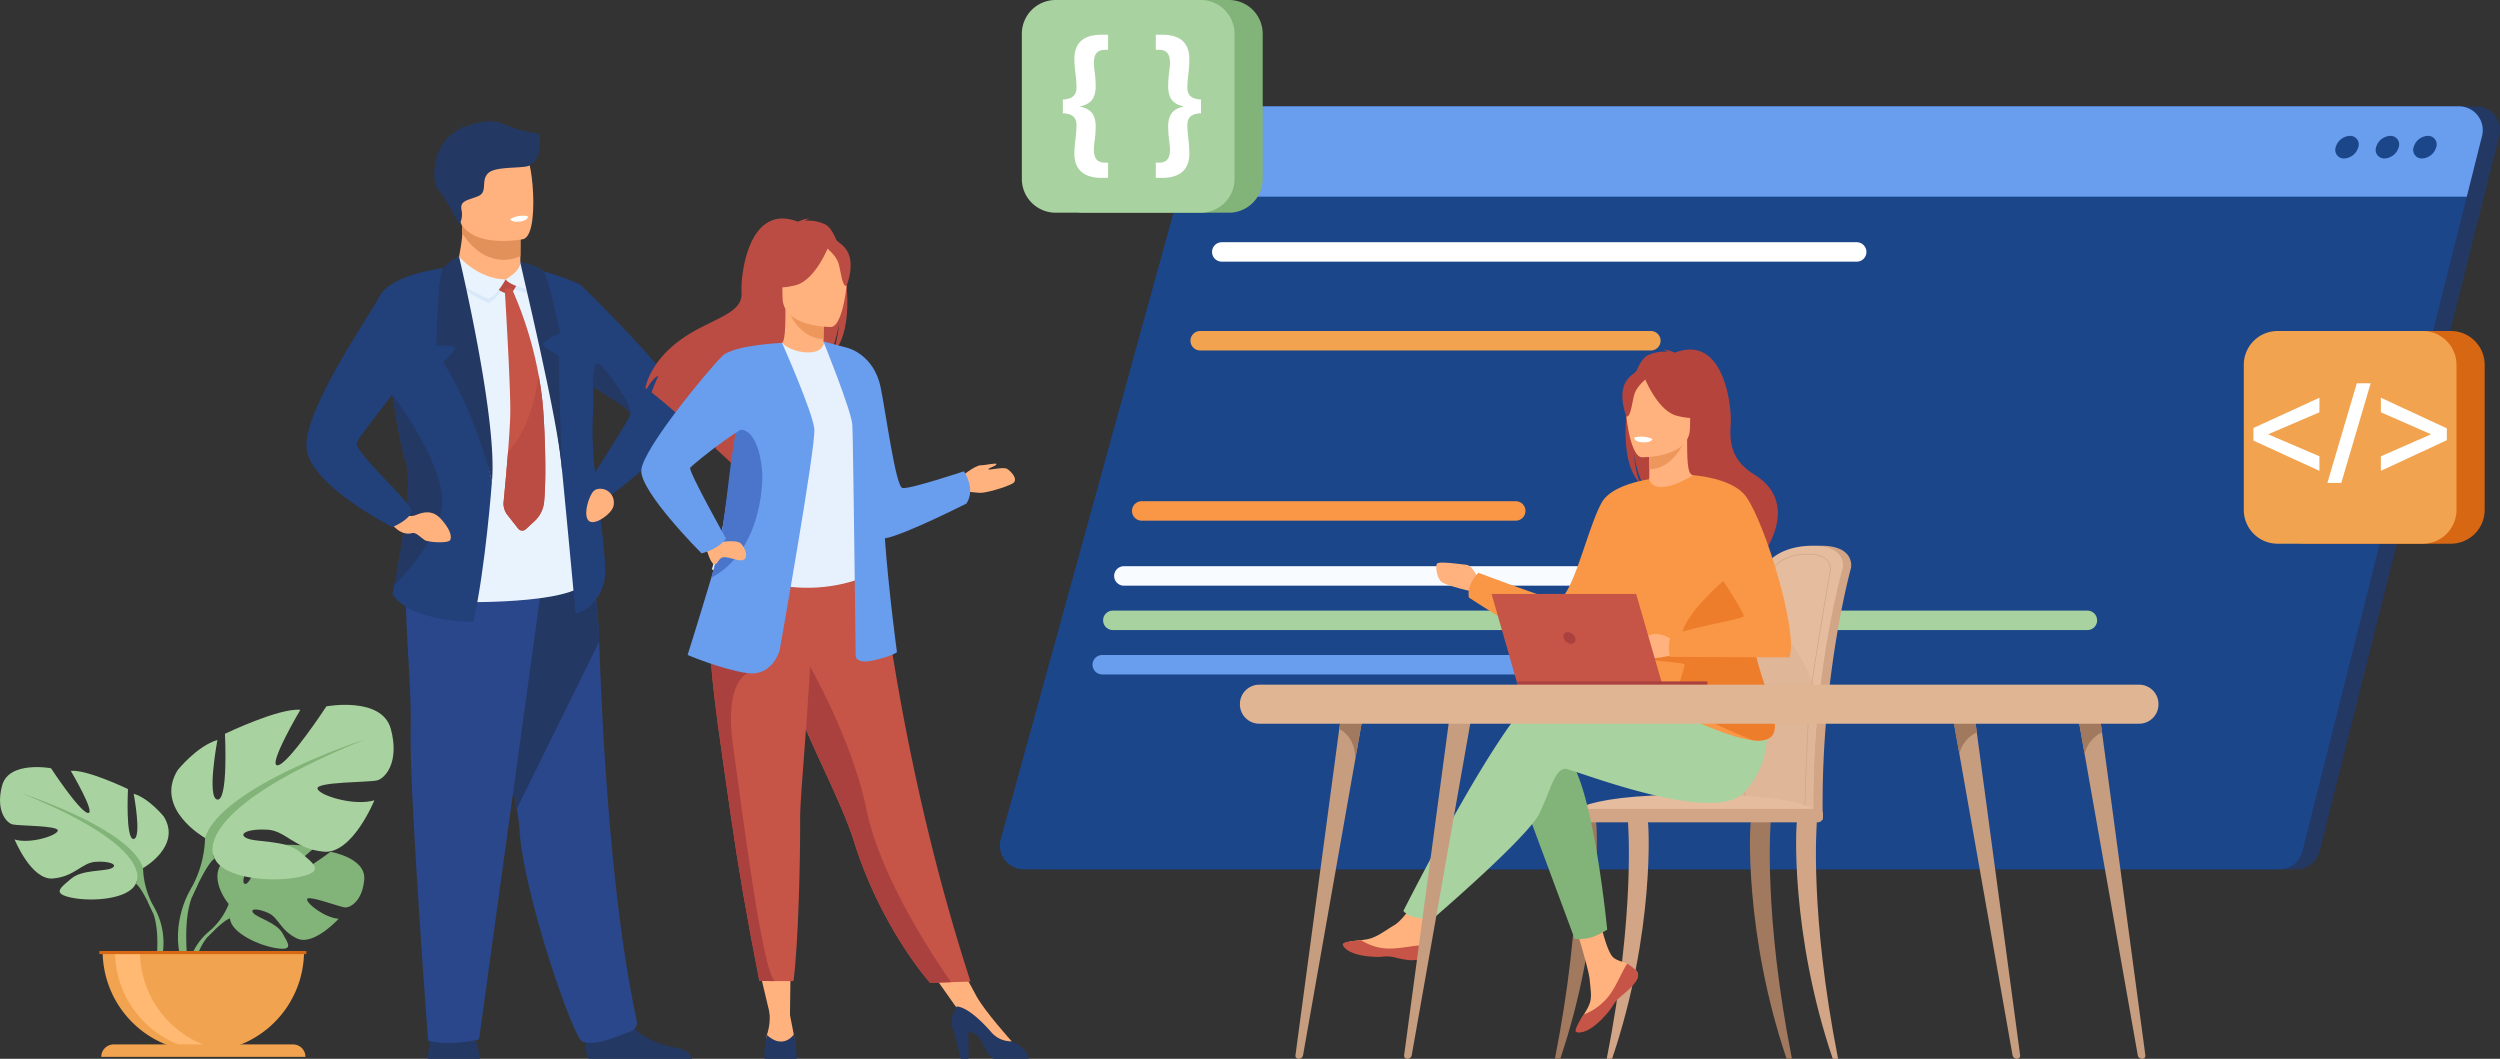 <svg xmlns="http://www.w3.org/2000/svg" width="809.961" height="343.045" viewBox="0 0 809.961 343.045"><rect x="0" y="0" width="809.961" height="343.045" fill="#333333" stroke="none"/><g id="Group_965" data-name="Group 965" transform="translate(-147.453 -237.649)"><g id="Group_964" data-name="Group 964"><path id="Path_3591" data-name="Path 3591" d="M1316.345,993.7h406.814a7.708,7.708,0,0,0,7.476-5.831l46.434-184.978,3.671-14.633,3.134-12.481,4.939-19.681a7.708,7.708,0,0,0-7.476-9.584h-406.97l-8.067,29.265-3.441,12.481-4.033,14.633-49.914,181.053a7.708,7.708,0,0,0,7.431,9.756" transform="translate(-831.636 -474.41)" fill="#233862"></path><path id="Path_3592" data-name="Path 3592" d="M1301.014,993.7h406.815a7.707,7.707,0,0,0,7.476-5.831l46.434-184.978,3.671-14.633,3.134-12.481,4.939-19.681a7.708,7.708,0,0,0-7.476-9.584h-406.97l-8.067,29.265-3.441,12.481-4.033,14.633-49.914,181.053a7.708,7.708,0,0,0,7.431,9.756" transform="translate(-821.893 -474.41)" fill="#1c468a"></path><path id="Path_3593" data-name="Path 3593" d="M1459.586,746.514h406.97a7.708,7.708,0,0,1,7.476,9.584l-4.94,19.682H1451.519Z" transform="translate(-922.44 -474.41)" fill="#699dee"></path><path id="Path_3594" data-name="Path 3594" d="M2554.265,772.762a2.764,2.764,0,0,1,2.747,3.659,5,5,0,0,1-4.571,3.658,2.764,2.764,0,0,1-2.746-3.658,5,5,0,0,1,4.57-3.659" transform="translate(-1620.259 -491.09)" fill="#1c468a"></path><path id="Path_3595" data-name="Path 3595" d="M2520.915,772.762a2.764,2.764,0,0,1,2.746,3.659,5,5,0,0,1-4.571,3.658,2.764,2.764,0,0,1-2.747-3.658,5,5,0,0,1,4.571-3.659" transform="translate(-1599.064 -491.09)" fill="#1c468a"></path><path id="Path_3596" data-name="Path 3596" d="M2480.435,776.421a5,5,0,0,1,4.57-3.659,2.764,2.764,0,0,1,2.746,3.659,5,5,0,0,1-4.571,3.658,2.764,2.764,0,0,1-2.746-3.658" transform="translate(-1576.245 -491.09)" fill="#1c468a"></path><path id="Path_3597" data-name="Path 3597" d="M1524.857,1234.181H1379a3.151,3.151,0,1,0,0,6.3h145.855a3.151,3.151,0,1,0,0-6.3" transform="translate(-874.352 -784.322)" fill="#699dee"></path><path id="Path_3598" data-name="Path 3598" d="M1704.054,1194.727H1388.392a3.151,3.151,0,1,0,0,6.3h315.662a3.152,3.152,0,0,0,3.027-2.274h0a3.151,3.151,0,0,0-3.027-4.028" transform="translate(-880.319 -759.249)" fill="#a8d29f"></path><path id="Path_3599" data-name="Path 3599" d="M1603.753,1155.273H1398.211a3.151,3.151,0,1,0,0,6.3h205.541a3.151,3.151,0,1,0,0-6.3" transform="translate(-886.56 -734.176)" fill="#f8fbff"></path><path id="Path_3600" data-name="Path 3600" d="M1611.88,946.2H1466.025a3.151,3.151,0,1,0,0,6.3H1611.88a3.151,3.151,0,1,0,0-6.3" transform="translate(-929.654 -601.309)" fill="#f1a34f"></path><path id="Path_3601" data-name="Path 3601" d="M1690.775,867.291H1485.234a3.151,3.151,0,1,0,0,6.3h205.541a3.151,3.151,0,1,0,0-6.3" transform="translate(-941.861 -551.163)" fill="#fff"></path><path id="Path_3602" data-name="Path 3602" d="M1535.086,1097.493H1414.071a3.151,3.151,0,1,0,0,6.3h121.015a3.151,3.151,0,1,0,0-6.3" transform="translate(-896.638 -697.457)" fill="#f99746"></path><path id="Path_3603" data-name="Path 3603" d="M2434.917,946.2h47.006a10.953,10.953,0,0,1,10.952,10.953v47.006a10.953,10.953,0,0,1-10.952,10.953h-47.006a10.953,10.953,0,0,1-10.953-10.953V957.151a10.953,10.953,0,0,1,10.953-10.953" transform="translate(-1540.43 -601.309)" fill="#d86713"></path><path id="Path_3604" data-name="Path 3604" d="M2409.876,946.2h47.006a10.952,10.952,0,0,1,10.952,10.953v47.006a10.952,10.952,0,0,1-10.952,10.953h-47.006a10.953,10.953,0,0,1-10.953-10.953V957.151a10.953,10.953,0,0,1,10.953-10.953" transform="translate(-1524.516 -601.309)" fill="#f1a34f"></path><path id="Path_3605" data-name="Path 3605" d="M2542.138,1019.261l-21.378,9.932v-4.721l16.167-7.082v-.089l-16.167-7.081V1005.5l21.378,9.932Z" transform="translate(-1601.943 -638.995)" fill="#fff"></path><path id="Path_3606" data-name="Path 3606" d="M2487.259,992.627l-9.531,32.29h-4.5l9.531-32.29Z" transform="translate(-1571.737 -630.814)" fill="#fff"></path><path id="Path_3607" data-name="Path 3607" d="M2407.492,1015.3l21.378-9.8v4.721l-16.523,7.081v.089l16.523,7.082v4.721l-21.378-9.8Z" transform="translate(-1529.961 -638.995)" fill="#fff"></path><path id="Path_3608" data-name="Path 3608" d="M1348.78,651.985h47.005a10.953,10.953,0,0,1,10.953,10.953v47.005a10.953,10.953,0,0,1-10.953,10.953H1348.78a10.953,10.953,0,0,1-10.953-10.953V662.938a10.953,10.953,0,0,1,10.953-10.953" transform="translate(-850.189 -414.336)" fill="#82b479"></path><path id="Path_3609" data-name="Path 3609" d="M1323.74,651.985h47.005a10.953,10.953,0,0,1,10.953,10.953v47.005a10.953,10.953,0,0,1-10.953,10.953H1323.74a10.953,10.953,0,0,1-10.953-10.953V662.938a10.953,10.953,0,0,1,10.953-10.953" transform="translate(-834.276 -414.336)" fill="#a8d29f"></path><path id="Path_3610" data-name="Path 3610" d="M1446.505,708.316c-4.01.116-4.417,2.208-4.417,3.952a41.83,41.83,0,0,0,.349,4.533,42.484,42.484,0,0,1,.291,4.592c0,5.463-3.429,7.846-8.834,7.846h-2.034V724.3h1.046c2.615,0,3.545-1.569,3.545-4.127,0-1.046-.174-2.092-.291-3.313a38.156,38.156,0,0,1-.291-3.952c-.058-4.417,1.744-6.044,4.94-6.742v-.116c-3.2-.7-5-2.383-4.94-6.8a40.615,40.615,0,0,1,.291-4.068c.116-1.162.291-2.267.291-3.255,0-2.557-.871-4.185-3.545-4.185h-1.046V682.86h2.092c5.173,0,8.776,2.092,8.776,7.9a42.479,42.479,0,0,1-.291,4.591,41.835,41.835,0,0,0-.349,4.533c0,1.628.407,3.836,4.417,3.952Z" transform="translate(-909.946 -433.958)" fill="#fff"></path><path id="Path_3611" data-name="Path 3611" d="M1349.267,703.841c3.952-.116,4.417-2.325,4.417-3.952a41.7,41.7,0,0,0-.349-4.533,42.778,42.778,0,0,1-.348-4.592c0-5.812,3.6-7.9,8.834-7.9h2.093v4.882h-1.046c-2.674.058-3.545,1.627-3.545,4.184a22.462,22.462,0,0,0,.29,3.255,40.587,40.587,0,0,1,.291,4.068c.058,4.417-1.744,6.1-5,6.8v.116c3.254.7,5.056,2.325,5,6.742a38.135,38.135,0,0,1-.291,3.952,23.225,23.225,0,0,0-.29,3.313c0,2.558.93,4.069,3.545,4.127h1.046v4.94h-2.034c-5.464,0-8.892-2.383-8.892-7.846a42.77,42.77,0,0,1,.348-4.591,41.724,41.724,0,0,0,.349-4.534c0-1.743-.465-3.836-4.417-3.952Z" transform="translate(-857.459 -433.958)" fill="#fff"></path><path id="Path_3612" data-name="Path 3612" d="M601.45,1422.055s-7.942-9.266-.49-15.151c0,0,5.444-3.3,9.883-3.028,0,0-6.29,10.547-4.255,11.6s6.161-12.258,6.161-12.258,12.388-1.2,16.373.715c0,0-10.59,8.666-8.36,9.182s13.669-7.99,13.669-7.99,11.53,1.962,10.915,9-4.588,9.206-6.334,9.018-11.96-4.086-12.183-2.655,5.926,6.107,10.232,6.325c0,0-8.129,8.965-13.531,6.377s-5.864-6.688-9.231-8.226-6.243-1.535-4.853.035,7.485,3.093,9.411,6.5,3.654,5.7-1.936,4.863-14.675-4.931-15.074-9.615Z" transform="translate(-379.883 -891.506)" fill="#82b378"></path><path id="Path_3613" data-name="Path 3613" d="M633.946,1434.2s-31.316-1.207-38.232,7.749a22.652,22.652,0,0,1-6.236,8.752l-.734,2s5.427-5.722,7.368-6.068c0,0-3.037-11.1,37.833-12.432" transform="translate(-374.146 -911.398)" fill="#82b378"></path><path id="Path_3614" data-name="Path 3614" d="M578.224,1478.189a19.665,19.665,0,0,0-7.189,13.853l1.22.109s2.147-9.184,6.027-12.775-.058-1.187-.058-1.187" transform="translate(-362.893 -938.888)" fill="#82b378"></path><path id="Path_3615" data-name="Path 3615" d="M450.881,1366.539s12.635-7.075,6.738-16.678c0,0-4.717-5.9-9.77-7.412,0,0,2.7,14.319,0,14.656S446,1340.933,446,1340.933s-13.308-6.4-18.53-5.9c0,0,8.254,13.983,5.559,13.646s-11.961-14.487-11.961-14.487-13.645-2.527-15.835,5.559,1.348,12.129,3.369,12.635,14.993.337,14.656,2.021-9.1,4.38-13.982,2.864c0,0,5.391,13.309,12.466,12.635s9.265-5.054,13.645-5.391,7.581.843,5.391,2.022-9.6.386-13.14,3.394-6.4,4.861.168,6.208,18.362.505,20.721-4.549Z" transform="translate(-257.084 -847.643)" fill="#a8d29f"></path><path id="Path_3616" data-name="Path 3616" d="M423.533,1357.03s35.377,11.455,39.42,24.259a26.875,26.875,0,0,0,3.369,12.3v2.527s-3.706-8.592-5.727-9.771c0,0,7.918-11.118-37.061-29.312" transform="translate(-269.155 -862.393)" fill="#82b378"></path><path id="Path_3617" data-name="Path 3617" d="M537.976,1454.578a23.331,23.331,0,0,1,2.345,18.369l-1.4-.377s1.363-11.107-1.492-16.694.55-1.3.55-1.3" transform="translate(-340.81 -923.385)" fill="#82b378"></path><path id="Path_3618" data-name="Path 3618" d="M567.736,1321.619s-16.654-9.327-8.883-21.984c0,0,6.218-7.772,12.88-9.771,0,0-3.553,18.875,0,19.32s2.443-21.318,2.443-21.318,17.543-8.438,24.427-7.772c0,0-10.881,18.431-7.328,17.987s15.766-19.1,15.766-19.1,17.987-3.331,20.874,7.328-1.776,15.988-4.441,16.654-19.764.444-19.319,2.665,11.991,5.774,18.431,3.775c0,0-7.106,17.543-16.433,16.655s-12.213-6.662-17.987-7.106-9.992,1.11-7.106,2.664,12.658.51,17.321,4.474,8.438,6.407-.222,8.184-24.2.666-27.313-6Z" transform="translate(-353.838 -812.481)" fill="#a8d29f"></path><path id="Path_3619" data-name="Path 3619" d="M631.044,1309.084s-46.633,15.1-51.962,31.977a35.426,35.426,0,0,1-4.441,16.21v3.331s4.885-11.325,7.55-12.88c0,0-10.437-14.656,48.854-38.639" transform="translate(-365.185 -831.923)" fill="#82b378"></path><path id="Path_3620" data-name="Path 3620" d="M567.048,1437.671s-7.192,10.921-3.092,24.214l1.85-.5s-1.8-14.642,1.966-22.006-.725-1.711-.725-1.711" transform="translate(-357.592 -912.322)" fill="#82b378"></path><path id="Path_3621" data-name="Path 3621" d="M528.406,1529.927A32.624,32.624,0,0,0,561.03,1497.3H495.783a32.623,32.623,0,0,0,32.624,32.624" transform="translate(-315.07 -951.536)" fill="#f1a34f"></path><path id="Path_3622" data-name="Path 3622" d="M543.366,1529.677a32.643,32.643,0,0,1-36.675-32.374h8.1a32.629,32.629,0,0,0,28.571,32.374" transform="translate(-322.002 -951.536)" fill="#ffb973"></path><path id="Path_3623" data-name="Path 3623" d="M560.7,1584.342H494.547a4.025,4.025,0,0,1,4.025-4.025h58.1a4.025,4.025,0,0,1,4.025,4.025" transform="translate(-314.284 -1004.291)" fill="#f1a34f"></path><rect id="Rectangle_508" data-name="Rectangle 508" width="67.062" height="1.001" transform="translate(179.641 545.767)" fill="#d86713"></rect><path id="Path_3624" data-name="Path 3624" d="M1958.736,1201.557a294.275,294.275,0,0,1,3.4-36.095c2.438-14.094,4.632-22.2,4.658-22.29.32-1.239,4.959-6.254,15.272-6.1s9.334,6.732,9.334,6.732a2.107,2.107,0,0,1-.074.584c-.1.339-9.566,34.663-9.156,78.981.006.622.076,1.7.032,2.414,0,0-23.9.617-23.9,0-.833-3.873-.427-14.605.44-24.227" transform="translate(-1244.208 -722.607)" fill="#d1a586"></path><path id="Path_3625" data-name="Path 3625" d="M1951.2,1223.151c.007.617.333,1.112.73,1.112h.01c.4-.009.714-.5.719-1.112h20.481c.007.617.333,1.112.73,1.112h.01c.4-.009.726-.52.721-1.145a309.3,309.3,0,0,1,1.7-34.987c2.723-26.073,7.756-43.5,7.828-43.742a2.176,2.176,0,0,0,.074-.585s.978-6.576-9.333-6.732-14.953,4.861-15.274,6.1c-.019.065-1.261,4.656-2.913,12.912-.547,2.734-1.138,5.871-1.744,9.376a294.538,294.538,0,0,0-3.4,36.095c-.866,9.622-1.171,17.724-.338,21.6" transform="translate(-1239.675 -722.607)" fill="#e5bd9e"></path><path id="Path_3626" data-name="Path 3626" d="M1951.2,1256.3c.007.617.333,1.112.73,1.112h.01c.4-.01.714-.5.719-1.112h20.481c.007.617.333,1.112.73,1.112h.01c.4-.01.726-.52.721-1.145a309.306,309.306,0,0,1,1.7-34.987c-3.386-16.547-16.473-29.2-19.619-32.046-.547,2.734-1.138,5.871-1.744,9.376a294.54,294.54,0,0,0-3.4,36.095c-.866,9.622-1.171,17.724-.338,21.6" transform="translate(-1239.675 -755.761)" fill="#dfb697"></path><path id="Path_3627" data-name="Path 3627" d="M1974.517,1227.491l-.058-.04c-.017-.012-.03-.021-.037-.1h-.013a.56.56,0,0,0-.164-.433c-.65-.664-3.128-.636-6.265-.6a64.7,64.7,0,0,1-11.949-.659c-2.2-.386-.715-17.314.847-33.151.266-2.693.475-4.819.57-6.071,1.012-13.4,6.9-37.39,6.953-37.579.261-1.008,3.8-4.743,11.468-4.619,2.883.043,4.932.756,6.09,2.119a4.054,4.054,0,0,1,.964,3.02,1.588,1.588,0,0,1-.059.45c-.032.13-5.331,31.061-6.2,38.489-1.426,12.224-2,37.569-2.022,38.979,0,.017,0,.035,0,.053l0,.07Zm-4.574-1.429c2.287,0,3.9.106,4.471.687l.005.005c.009-.584.04-1.676.1-3.734.068-2.422.183-6.205.351-10.471.294-7.466.806-17.735,1.567-24.264.885-7.591,6.177-38.43,6.206-38.527a1.475,1.475,0,0,0,.05-.4,3.9,3.9,0,0,0-.913-2.854c-1.113-1.307-3.1-1.991-5.911-2.033l-.348,0c-7.294,0-10.642,3.491-10.89,4.449-.058.22-5.927,24.046-6.945,37.535l-.117-.009.117.009c-.095,1.254-.3,3.382-.571,6.076-1.041,10.554-3.207,32.516-1.04,32.9a64.465,64.465,0,0,0,11.906.655c.7-.008,1.355-.016,1.965-.016" transform="translate(-1242.353 -727.159)" fill="#d1a586"></path><path id="Path_3628" data-name="Path 3628" d="M1880.411,1364.858h-80.3s1.87-7.567,48.372-6.44c32.908.8,31.924,6.44,31.924,6.44" transform="translate(-1143.973 -863.202)" fill="#e5bd9e"></path><path id="Path_3629" data-name="Path 3629" d="M2014.6,1457.367c-9.31-47.131-6.917-76.052-6.9-76.416.023-.726-1.314-1.385-2.034-1.408s-3.942-.214-4.313.407c-.487.813-2.362,36.447,11.513,77.417Z" transform="translate(-1271.63 -876.673)" fill="#d1a586"></path><path id="Path_3630" data-name="Path 3630" d="M1832.654,1457.367c9.31-47.131,6.916-76.052,6.9-76.416-.023-.726,1.314-1.385,2.034-1.408s3.942-.214,4.313.407c.487.813,2.362,36.447-11.513,77.417Z" transform="translate(-1164.651 -876.673)" fill="#d1a586"></path><path id="Path_3631" data-name="Path 3631" d="M1786.6,1457.367c9.31-47.131,6.916-76.052,6.9-76.416-.023-.726,1.314-1.385,2.034-1.408s3.942-.214,4.313.407c.487.813,2.362,36.447-11.513,77.417Z" transform="translate(-1135.388 -876.673)" fill="#a0795f"></path><path id="Path_3632" data-name="Path 3632" d="M1973.568,1457.367c-9.31-47.131-6.916-76.052-6.9-76.416.023-.726-1.314-1.385-2.034-1.408s-3.942-.214-4.313.407c-.487.813-2.362,36.447,11.513,77.417Z" transform="translate(-1245.552 -876.673)" fill="#a0795f"></path><path id="Path_3633" data-name="Path 3633" d="M1797.117,1375.292h80.3a1.65,1.65,0,0,0,1.645-1.645v-1.081a1.65,1.65,0,0,0-1.645-1.645h-80.3a1.65,1.65,0,0,0-1.645,1.645v1.081a1.65,1.65,0,0,0,1.645,1.645" transform="translate(-1141.022 -871.22)" fill="#d1a586"></path><path id="Path_3634" data-name="Path 3634" d="M830.8,859.735l-.011,1.983s.54,6.2-7.1,7.107-13.9.789-13.692-4c.687-3.706,1.92-9.457,1.971-12.523a21.543,21.543,0,0,0-.272-3.714l14.8-.3,4.358.712Z" transform="translate(-514.751 -539.092)" fill="#ffb27d"></path><path id="Path_3635" data-name="Path 3635" d="M833.826,849.008l-.057,10.727a12.514,12.514,0,0,1-5.334,1.177c-6.8,0-11.2-4.987-13.495-8.607a21.558,21.558,0,0,0-.272-3.714l14.8-.3Z" transform="translate(-517.723 -539.092)" fill="#e2915a"></path><path id="Path_3636" data-name="Path 3636" d="M807.345,802c1.717,9.24,13.64,8.937,18.792,8.356,1.45-.161,2.362-.346,2.362-.346,1.635-.437,2.547-3.012,2.971-6.385.841-6.676-.222-16.475-1.349-18.982-1.7-3.771-4.894-7.85-16.9-4.907s-8.078,10.426-5.875,22.265" transform="translate(-511.531 -494.883)" fill="#ffb27d"></path><path id="Path_3637" data-name="Path 3637" d="M784.794,1575.085h16.9a40.834,40.834,0,0,0-1.348-6.065,17.2,17.2,0,0,0-.957-2.434c-1.643-3.28-12.08-1.194-12.08-1.194s-.969.831-1.726,4a33.579,33.579,0,0,0-.785,5.689" transform="translate(-498.736 -994.392)" fill="#233862"></path><path id="Path_3638" data-name="Path 3638" d="M924.848,1557.764c.046,2.3.335,4.473,1.169,5.332h33.418c-.425-1.209-1.628-3.028-5.059-3.585-3.9-.631-9.975-2.507-13.523-6.258a10.068,10.068,0,0,1-2.619-4.742c-1.572-7-13,2.145-13,2.145a56.592,56.592,0,0,0-.387,7.108" transform="translate(-587.735 -982.402)" fill="#233862"></path><path id="Path_3639" data-name="Path 3639" d="M834.593,1222.291a52.769,52.769,0,0,1,.839,6.173c1.063,20.722,17.444,68.1,20.373,69.208,4.534,1.711,11.673-1.926,15.408-3.116a3.2,3.2,0,0,0,2.248-3.639c-8.112-37.293-11.094-90.995-12.179-122.788a144.27,144.27,0,0,0-3.3-27.077s-39.953-10.659-40.19,2.825c-.21,11.932,13.234,58.729,16.8,78.413" transform="translate(-519.708 -722.597)" fill="#2b478b"></path><path id="Path_3640" data-name="Path 3640" d="M834.593,1222.291l26.689-54.162a144.27,144.27,0,0,0-3.3-27.077s-39.953-10.659-40.19,2.825c-.21,11.932,13.234,58.729,16.8,78.413" transform="translate(-519.708 -722.597)" fill="#233862"></path><path id="Path_3641" data-name="Path 3641" d="M810.131,1147.415l-21.121,153.076s-9.275,2.237-16.489.447c0,0-6.183-81.412-5.668-101.095s-4.438-52.666,1.131-56.3,42.147,3.876,42.147,3.876" transform="translate(-486.357 -726.088)" fill="#2b478b"></path><path id="Path_3642" data-name="Path 3642" d="M824.686,763.834a39.718,39.718,0,0,1-11.519-3.117c-5.059-2.2-11.442.223-13.515,1.314a3.09,3.09,0,0,1,.506-1.247,2.782,2.782,0,0,0-1.068,1.582c-.1.07-.138.119-.114.136a3.562,3.562,0,0,0-1.732.112s.474-.068.644.237a.288.288,0,0,0,.076.084c-7.893,3.813-8.621,16.286-6.081,19.172,3.056,3.472,6.719,11.292,6.719,11.292a6.7,6.7,0,0,0,.78-4.9c-.555-3.056,2.083-3.056,5.417-4.444s.556-5.278,3.472-7.639,13.612-.972,13.473-2.778c3.97-1.446,2.941-9.395,2.941-9.8" transform="translate(-502.411 -482.868)" fill="#233862"></path><path id="Path_3643" data-name="Path 3643" d="M805.065,900.948l4.863,104.336s40.585.663,39.427-8.521-14.629-92.62-14.629-92.62Z" transform="translate(-511.619 -572.552)" fill="#e9f3fe"></path><path id="Path_3644" data-name="Path 3644" d="M751.716,953.324c2.415,7.243-2.138,31.549-3.761,39.783-.356,1.742-.594,2.771-.594,2.771,5.621,9.144,26.206,9.026,26.206,9.026,3.958-17.5,6.017-45.365,6.017-45.365L763.79,890.3l-19.872,18.368s1.5,11.2,3.365,22.6c1.465,9.026,3.127,18.21,4.434,22.049" transform="translate(-472.76 -565.788)" fill="#22407a"></path><path id="Path_3645" data-name="Path 3645" d="M857.976,844.821s.386,1.192,3.393.757c0,0,2.526-.365,2.339-1.694a8.2,8.2,0,0,0-5.732.938" transform="translate(-545.244 -536.183)" fill="#fff"></path><path id="Path_3646" data-name="Path 3646" d="M887.089,895.031l.009.044c.96.931,28.053,27.235,33.3,37.538,5.344,10.452-24.424,31.273-24.424,31.273a6.93,6.93,0,0,1-3.245.46c1.4,11.556,2.979,22.219,2.046,26.77-1.687,8.226-9.3,10.988-9.3,10.356,0-.2-2.783-29.892-4.294-45.384-3.241-33.218-13.294-66.792-13.294-66.792,8.859.921,19.2,5.735,19.2,5.735m16.131,42.1a.24.24,0,0,0,.04-.159c0-1.5-5.74-4.831-11.955-8.748l-.119-.12-.012-.008c.11,3.2.1,6.343-.091,9.267a118.449,118.449,0,0,0,.7,18.506c2.959-4.62,10.862-17.037,11.441-18.739" transform="translate(-551.546 -565.148)" fill="#22407a"></path><path id="Path_3647" data-name="Path 3647" d="M801.909,885.827c-.05-1,4.667-2.371,4.667-2.371s5.4,7.485,14.292,7.614c0,0-2.534,4.933-5.521,6.21,0,0-13.143-5.539-13.437-11.452" transform="translate(-509.613 -561.436)" fill="#d9e9f9"></path><path id="Path_3648" data-name="Path 3648" d="M853.923,893.638s4.712-2.793,4.728-5.821c0,0,3.042-.381,4.372,1.095,0,0,1.117,5.189-.365,8.2,0,0-6.785-1.033-8.735-3.477" transform="translate(-542.668 -564.18)" fill="#d9e9f9"></path><path id="Path_3649" data-name="Path 3649" d="M844.681,899.962l6.389-1.531a.968.968,0,0,1,.811,1.113c-.023,1.041-1.8,4.082-2.586,4.325s-6.125-1.8-4.614-3.907" transform="translate(-536.624 -570.953)" fill="#ba4c43"></path><path id="Path_3650" data-name="Path 3650" d="M803.95,883.239c-.05-1,3.143-3.047,3.143-3.047s6.178,7.221,15.072,7.35c0,0-2.534,4.932-5.521,6.21,0,0-12.4-4.6-12.693-10.513" transform="translate(-510.91 -559.362)" fill="#e9f3fe"></path><path id="Path_3651" data-name="Path 3651" d="M853.923,890.674s4.765-2.526,4.781-5.554a15.221,15.221,0,0,1,4.205,2.741,8.742,8.742,0,0,1-.251,6.289s-6.785-1.033-8.735-3.477" transform="translate(-542.668 -562.494)" fill="#e9f3fe"></path><path id="Path_3652" data-name="Path 3652" d="M865.243,977.261a9.846,9.846,0,0,1-3.136,6.365l-2.83,2.607a1.657,1.657,0,0,1-2.425-.194l-3.506-4.452a5.912,5.912,0,0,1-1.238-4.217c.328-3.369.939-9.859,1.428-16.124.4-5.075.717-10.007.741-13.006.077-9.578-1.823-40.12-1.823-40.12l2.3.12a122.968,122.968,0,0,1,8.689,27.987,106.757,106.757,0,0,1,1.587,12.576s1.2,17.444.217,28.459" transform="translate(-541.497 -577.11)" fill="#c65447"></path><path id="Path_3653" data-name="Path 3653" d="M865.243,1026.265a9.846,9.846,0,0,1-3.136,6.365l-2.83,2.607a1.657,1.657,0,0,1-2.425-.194l-3.506-4.452a5.912,5.912,0,0,1-1.238-4.217c.328-3.369.939-9.859,1.428-16.124,6.346-7.129,8.917-16.981,9.9-25.02a106.757,106.757,0,0,1,1.587,12.576s1.2,17.444.217,28.459" transform="translate(-541.497 -626.114)" fill="#ba4c43"></path><path id="Path_3654" data-name="Path 3654" d="M934.578,1090.834a4.393,4.393,0,0,0-4.968-4.4,2.719,2.719,0,0,0-1.845,1.019c-1.81,2.409-3.531,9.417-.325,9.744,1.305.133,2.982-.783,4.273-1.764,1.312-1,2.865-2.558,2.865-4.205Z" transform="translate(-588.249 -690.401)" fill="#ffb27d"></path><path id="Path_3655" data-name="Path 3655" d="M753.823,1064.54c5.819-6.057,15.874-17.972,15.517-27.75-.475-13.7-16.19-34.083-16.19-34.083,1.465,9.026,3.127,18.21,4.433,22.049,2.415,7.243-2.138,31.549-3.76,39.783" transform="translate(-478.627 -637.22)" fill="#233862"></path><path id="Path_3656" data-name="Path 3656" d="M752.8,1106.984s4.183,2.091,6.723,1.046,5.528-1.831,8.366,1.4,3.436,5.472,2.839,6.667-7.216.747-8.314,0-2.835-2.586-3.937-2.266c-3.04.884-5.6-1.435-7.033-3.282-.865-1.114,1.468-1.654,1.356-3.565" transform="translate(-477.419 -703.488)" fill="#ffb27d"></path><path id="Path_3657" data-name="Path 3657" d="M721.2,890.3s-16.662,1.844-20.591,9.1-24.362,36.661-23.693,48.882,27.872,25.924,27.872,25.924,6.025-2.546,6.115-5.285-18.807-19.111-17.661-22.166S715.2,919.539,717.2,911.572s4-21.269,4-21.269" transform="translate(-430.17 -565.788)" fill="#22407a"></path><path id="Path_3658" data-name="Path 3658" d="M931.753,982.7l.119.12c6.215,3.918,11.955,7.243,11.955,8.748.831-2.653-7.244-13.737-9.857-15.992-2.652-2.3-2.217,7.125-2.217,7.125" transform="translate(-592.112 -619.752)" fill="#233862"></path><path id="Path_3659" data-name="Path 3659" d="M799.816,880.191s12.649,52.979,10.636,72.936c0,0-4.651-21.326-15.843-38.8,0,0,4.084-3.592,3.862-4.916a13.978,13.978,0,0,0-5.973-.293s.325-22.837,2.159-25.249a13.362,13.362,0,0,1,5.158-3.682" transform="translate(-503.633 -559.361)" fill="#233862"></path><path id="Path_3660" data-name="Path 3660" d="M867.034,885.119c-.257-.152,12.535,51.77,13.6,68.314,0,0-1.268-29.524-1.143-38.033,0,0-5.253-2.781-5.253-3.757s5.6-3.614,5.6-3.614-3.549-18.182-5.486-20.185-7.327-2.725-7.327-2.725" transform="translate(-550.998 -562.493)" fill="#233862"></path><path id="Path_3661" data-name="Path 3661" d="M1821.609,1477.654c.669.766.469,1.344.138,2.259-.5-.277-.221-.168,0,0-.612,1.691-2.59,3.341-4.938,5.227-.3.242-.49.615-.722.819-.061.054-.088.236-.145.289s-.2.033-.241.073c-2.189,2.019-1.342,2.5-5.275,6.6-4.485,4.666-7.095,4.905-7.973,4.48-.743-.362.49-2.717,2.164-5.5.081-.134.16-.27.244-.406.223-.37.444-.745.665-1.117,1.961-3.348,1.457-4.919.993-9.9-.378-4.049-6.3-22.62-6.3-22.62l8.6-1.48s2.589,14.788,5.441,17.065c1.525,1.214,3.232,1.229,4.7,2.129q.155.094.305.192a11.288,11.288,0,0,1,2.351,1.89" transform="translate(-1144.039 -925.528)" fill="#ffb27d"></path><path id="Path_3662" data-name="Path 3662" d="M1824.665,1510.836a2.37,2.37,0,0,1,.423,2.536.02.02,0,0,1-.006.013c-.749,1.689-2.719,3.567-4.989,5.447-.3.246-.558.472-.791.684-.061.054-.122.107-.179.161s-.093.085-.138.125c-2.19,2.018-1.366,2.48-5.3,6.576-4.485,4.666-7.573,4.751-8.452,4.326-.73-.357.606-2.735,2.242-5.46a.444.444,0,0,1,.225-.19,19.362,19.362,0,0,0,7.969-5.861c2.6-3.321,4.293-8,6.064-10.6.195-.036.379.182.582.351a11.292,11.292,0,0,1,2.351,1.89" transform="translate(-1147.095 -958.71)" fill="#c65447"></path><path id="Path_3663" data-name="Path 3663" d="M1624.277,1467.725c-.531,2.653-4.18,1.94-8.405.907s-3.357.184-9.37-.482-7.549-2.6-7.732-3.492c-.164-.794,2.524-1.1,5.711-1.468.4-.045.8-.094,1.206-.144,3.6-.451,6.234-2.773,9.5-4.68,3.1-1.806,7.716-9.165,7.716-9.165l8.247.653s-4.328,6.573-6,9.431c-.985,1.681-.933,3.9-.81,5.62a10.571,10.571,0,0,1-.064,2.821" transform="translate(-1016.014 -920.967)" fill="#ffb27d"></path><path id="Path_3664" data-name="Path 3664" d="M1615.247,1493.294c-4.225-1.032-3.221.2-9.235-.47s-7.835-2.908-8.018-3.8c-.164-.793,2.807-1.073,5.994-1.44l.03.061a16.953,16.953,0,0,0,8.612,2.677c4.08.1,8.4-1.07,11.219-1.025a10.607,10.607,0,0,1-.064,2.821c-.531,2.653-4.312,2.211-8.538,1.178" transform="translate(-1015.521 -945.358)" fill="#c65447"></path><path id="Path_3665" data-name="Path 3665" d="M1694.973,1157.757s-1.965-4.814-4.127-5.01-9.038-1.277-9.53-.295,0,4.519,1.474,5.8,10.611,3.34,10.611,3.34Z" transform="translate(-1068.359 -732.125)" fill="#ffb27d"></path><path id="Path_3666" data-name="Path 3666" d="M1755.466,1332.3l17.774,47.832a16.269,16.269,0,0,0,5.348-.49,23.014,23.014,0,0,0,5.169-2.517s-4.409-45.927-12.492-55.48-15.8,10.655-15.8,10.655" transform="translate(-1115.599 -838.278)" fill="#82b479"></path><path id="Path_3667" data-name="Path 3667" d="M1759.949,1277.668s-51.071-17.268-62.461-13.594-45.588,71.714-45.588,71.714a6.6,6.6,0,0,0,2.878,1.817c1.96.734,6.7.687,6.7.687s30.863-26.454,34.537-34.17,5.144-15.064,8.818-14.329,47.4,18,57.317,7.716,7.326-23.654,7.326-23.654Z" transform="translate(-1049.782 -802.993)" fill="#a8d29f"></path><path id="Path_3668" data-name="Path 3668" d="M1854.273,1006.134c-.815-1.684-1.727-4.675-2.173-10.006.069.529.987,7.254,3.573,11.06,10.621,6.973,30.979,30.257,30.576,34.669,0,0,7.17-12.162,7.294-12.235,0,0,13.228-16.821-2.449-26.456-7.968-4.9-7.927-11.181-7.594-16.641s-2.174-28.962-18.134-22.811c0,0-2.561-1.138-3.709-.968a3.133,3.133,0,0,1,1.414.671,12.384,12.384,0,0,0-6.7,1.282c-5.852,3.325-11.087,33.156-2.094,41.433" transform="translate(-1175.316 -611.794)" fill="#b5453c"></path><path id="Path_3669" data-name="Path 3669" d="M1868.27,1058.292c-.053.024,5.128,2.714,9.026,1.648,3.666-1,6.062-5.753,6.011-5.764-1.553-.308-2-2.441-1.968-11.61l-.7.138-11.8,2.337s.269,3.714.277,7.213c.008,2.937-.17,5.723-.843,6.037" transform="translate(-1187.285 -662.551)" fill="#ffb27d"></path><path id="Path_3670" data-name="Path 3670" d="M1869.825,1045.283s.269,3.714.277,7.213c6.6-.186,10.094-6.21,11.524-9.55Z" transform="translate(-1188.273 -662.792)" fill="#ed975d"></path><path id="Path_3671" data-name="Path 3671" d="M1869.888,997.147s3.461-5.468,4.291-10.144c.593-3.338-1.107-15.711-13.541-13.929a16.892,16.892,0,0,0-7.006,2.648c-2.7,1.823-6.6,5.759-2.24,16.557l1.131,3.647Z" transform="translate(-1175.316 -618.277)" fill="#b5453c"></path><path id="Path_3672" data-name="Path 3672" d="M1854.7,1012.481s15.624.258,15.635-9.474,2.034-16.254-7.941-16.83-11.918,3.135-12.712,6.383.954,19.6,5.017,19.921" transform="translate(-1175.355 -626.677)" fill="#ffb27d"></path><path id="Path_3673" data-name="Path 3673" d="M1865.361,980.947s4.278,11.418,10.843,13.106,9.413-.071,9.413-.071a129.308,129.308,0,0,0-1.216-13.971s-15.812-4.5-19.04.935" transform="translate(-1185.437 -621.686)" fill="#b5453c"></path><path id="Path_3674" data-name="Path 3674" d="M1854.478,984.923s-3.2,2.549-3.974,5.028-1.129,7.58-2.616,7.407c0,0-3.223-7.761.4-12.151,3.84-4.655,6.191-.283,6.191-.283" transform="translate(-1173.493 -624.735)" fill="#b5453c"></path><path id="Path_3675" data-name="Path 3675" d="M1890.252,1157.725c-.843,2.339-3.427,2.942-6.89,2.535-6.6-.772-16.415-5.206-23.484-8.272-10.778-4.672-15.677-.282-19.107-3.256s3.919-9.585-2.449-40.285c-2.16-10.411,11.528-32.731,11.528-32.731s1.183,6.462,14.279-1.311c.463-.274,5.617,7.359,10.582,16.767,5.472,10.381,10.714,22.921,9.173,29.382-2.939,12.319,8.819,30.372,6.369,37.17" transform="translate(-1168.106 -682.78)" fill="#f99746"></path><path id="Path_3676" data-name="Path 3676" d="M1768.378,1078.014l-8.074,33.118s-1,1.789-2.58,4.334c-3.7,5.977-10.538,16.13-14.918,17.161-2.16.51-6.756-1.288-11.841-3.858a240.285,240.285,0,0,1-20.983-12.471c-.735-4.409,3.1-8,3.1-8s23.025,8.654,25.314,8.819c4.984.355,10.057-23.7,14.717-31.722,3.368-5.8,15.263-7.378,15.263-7.378" transform="translate(-1086.635 -685.078)" fill="#f99746"></path><path id="Path_3677" data-name="Path 3677" d="M1863.067,1040.883s-.291,1.236-3.367,1.046c0,0-2.582-.16-2.5-1.518a8.308,8.308,0,0,1,5.87.473" transform="translate(-1180.247 -660.979)" fill="#fff"></path><path id="Path_3678" data-name="Path 3678" d="M1909.6,1207.978c-.843,2.339-3.427,2.942-6.891,2.535-4.571-1.992-24.317-9.641-24.1-14.825.2-4.715,1.589-6.626,2.06-9.6.169-1.064-11.977-.915-12.14-2.427-.122-1.138,11.832-3.8,11.427-5.369-1.967-7.606,16.278-21.748,19.188-24.822,5.472,10.381,5.623,10.872,4.083,17.334-2.939,12.319,8.819,30.372,6.369,37.17" transform="translate(-1187.45 -733.033)" fill="#ed7d2b"></path><path id="Path_3679" data-name="Path 3679" d="M1872.188,1217.488s-3.307-2.572-6.431-1.96-4.654,2.756-4.531,3.736,1.776,3.735,4.164,3.981,9.186-1.47,9.186-1.47Z" transform="translate(-1182.805 -772.408)" fill="#ffb27d"></path><path id="Path_3680" data-name="Path 3680" d="M1895.779,1074.418s12.735.784,17.142,6.933c6.206,8.655,16.984,43.991,14.045,52.074l-38.744-.164s-.939-4.389.367-6.511,22.536-5.552,23.516-6.532-12.248-19.107-12.248-22.046-4.078-23.753-4.078-23.753" transform="translate(-1199.758 -682.793)" fill="#f99746"></path><path id="Path_3681" data-name="Path 3681" d="M1785.671,1209.359h-46.905l-8.456-29.487h46.833Z" transform="translate(-1099.612 -749.809)" fill="#c65447"></path><path id="Path_3682" data-name="Path 3682" d="M1752.605,1257.618h61.81v1.149h-61.481Z" transform="translate(-1113.781 -799.216)" fill="#aa413e"></path><path id="Path_3683" data-name="Path 3683" d="M1794.238,1215.736a1.366,1.366,0,0,1,1.339-1.877,2.689,2.689,0,0,1,2.415,1.877,1.365,1.365,0,0,1-1.339,1.876,2.689,2.689,0,0,1-2.415-1.876" transform="translate(-1140.19 -771.407)" fill="#aa413e"></path><path id="Path_3684" data-name="Path 3684" d="M1256.862,1068.846s5.127-4.19,6.969-4.213,5.341-.943,5.2-.344-3.085,1.381-2.579,1.658,4.789-.875,5.986-.185,4.006,3.546,1.75,4.789-9.026,3.223-10.775,2.993-5.71-.507-5.71-.507Z" transform="translate(-798.736 -676.228)" fill="#ffb27d"></path><path id="Path_3685" data-name="Path 3685" d="M1077.228,1504.6l4.3,18.11,6.44-.037.236-18.073Z" transform="translate(-684.578 -956.173)" fill="#ffb27d"></path><path id="Path_3686" data-name="Path 3686" d="M1225.858,1502.562l12.234,17.338,4.768-6.122-7.363-13.6Z" transform="translate(-779.033 -953.363)" fill="#ffb27d"></path><path id="Path_3687" data-name="Path 3687" d="M1043.42,867.969v0a.811.811,0,0,0-.011-.133c-.081-.9-.184-1.794-.306-2.682v0a58.727,58.727,0,0,0-1.544-7.659c-.372-1.337-.777-2.586-1.216-3.709-.066-.173-.133-.335-.2-.5l0,0c-1.046-2.553-2.24-4.387-3.459-5.08a12.514,12.514,0,0,0-6.752-1.293,3.163,3.163,0,0,1,1.426-.674c-1.157-.173-3.735.972-3.735.972-16.077-6.193-18.6,17.476-18.265,22.977s-5.4,7.294-13.767,11.626c-15.959,8.266-17.359,19.337-17.359,19.337.122.074.254.159.39.254.792-1.341,2.424-3.861,3.8-4.24a56.384,56.384,0,0,0-2.214,5.383c2.015,1.536,4.774,3.861,7.758,6.465l0,0c3.993,3.481,8.381,7.456,11.891,10.676a9.039,9.039,0,0,1,.42-3.485l.671,4.037.088.527c2.24,2.06,4,3.7,4.9,4.542.092.085.173.162.247.229.262.243.4.375.4.375-.129-1.411,1.853-4.744,4.958-8.856.214-.287.438-.578.667-.873,1-1.3,2.1-2.656,3.275-4.052.424-.5.851-1.01,1.293-1.521a0,0,0,0,1,0,0c.354-.413.711-.822,1.08-1.237l0,0c.87-.987,1.765-1.978,2.675-2.969,2.358-2.568,4.826-5.1,7.235-7.4a73.549,73.549,0,0,1,9.6-8.005c.1-.151.2-.306.295-.464a16.686,16.686,0,0,0,1.315-2.711c.114-.288.221-.578.32-.869a39.421,39.421,0,0,0,1.654-6.963,40.385,40.385,0,0,1-1.146,7.1c-.1.375-.206.722-.313,1.042v0a14.725,14.725,0,0,1-.715,1.8,9.852,9.852,0,0,0,1.289-1.459,11.463,11.463,0,0,0,.726-1.127c2.686-4.678,3.264-12.168,2.612-19.37" transform="translate(-621.667 -537.744)" fill="#ba4c43"></path><path id="Path_3688" data-name="Path 3688" d="M1112.369,942.46c.053.024-5.165,2.734-9.09,1.66-3.692-1.007-6.1-5.794-6.054-5.8,1.564-.311,2.015-2.459,1.981-11.693l.707.14,11.886,2.354s-.271,3.741-.278,7.264c-.008,2.959.171,5.765.849,6.081" transform="translate(-697.286 -588.868)" fill="#ffb27d"></path><path id="Path_3689" data-name="Path 3689" d="M1101.9,857.343s5.864-6.242,13.225-.319c0,0-4.284-.741-13.225.319" transform="translate(-700.256 -543.017)" fill="#ba4c43"></path><path id="Path_3690" data-name="Path 3690" d="M1116.488,929.358s-.27,3.741-.278,7.264c-6.651-.188-10.167-6.255-11.607-9.618Z" transform="translate(-701.975 -589.112)" fill="#ed975d"></path><path id="Path_3691" data-name="Path 3691" d="M1093.52,880.875s-3.486-5.507-4.322-10.217c-.6-3.362,1.115-15.824,13.639-14.03a17.016,17.016,0,0,1,7.056,2.668c2.719,1.836,6.643,5.8,2.255,16.676l-1.139,3.673Z" transform="translate(-692.12 -544.276)" fill="#ba4c43"></path><path id="Path_3692" data-name="Path 3692" d="M1149.551,1286.764l-6.3.193-6.82.209s-15.752-17.539-24.588-45.653q-.309-.98-.653-1.984c-4.836-14.1-14.861-31.8-20.143-47.819-.841-2.552-1.6-4.954-2.274-7.227-.217-.728-.428-1.443-.629-2.148a169.889,169.889,0,0,1-6.059-31.9l38.147.305s6.159,64.8,29.32,136.022" transform="translate(-687.664 -731.103)" fill="#c65447"></path><path id="Path_3693" data-name="Path 3693" d="M1086.386,1004.943c-.1,18.153,2.663,25.942,2.663,25.942a51.264,51.264,0,0,1-35.746,2.19c-.229-.072-16.073-3.688-16.073-3.688.325-.735,3.214-12.969,3.53-13.643,4.1-8.8,7.211-12.661,7.7-15.367a57.533,57.533,0,0,0,.472-15.209,122.028,122.028,0,0,0-4.707-23.883c5.29-1.2,10.243-3.318,15.748-5.383,1.266,1.577,5.138,3.227,8.5,3.151,3.867-.085,5.121-1.741,4.92-3.548,4.121,2.293,7.409,4.459,7.409,4.459,3.5,6.084,10.605,11.991,11.12,21.323.127,2.294-5.524,23.147-5.527,23.656" transform="translate(-659.16 -607.224)" fill="#e7f1fd"></path><path id="Path_3694" data-name="Path 3694" d="M1115.541,896.319s-15.737.26-15.747-9.543-2.049-16.371,8-16.951,12,3.158,12.8,6.429-.96,19.744-5.053,20.064" transform="translate(-698.807 -552.736)" fill="#ffb27d"></path><path id="Path_3695" data-name="Path 3695" d="M1106.136,863.488s-4.309,11.5-10.921,13.2-9.481-.071-9.481-.071,1.676-8.619,2.729-15.653c0,0,14.423-2.95,17.673,2.523" transform="translate(-689.984 -546.639)" fill="#ba4c43"></path><path id="Path_3696" data-name="Path 3696" d="M1138.776,868.564s3.218,2.568,4,5.064,1.137,7.635,2.635,7.46c0,0,3.246-7.816-.4-12.238-3.868-4.689-6.235-.285-6.235-.285" transform="translate(-723.692 -550.78)" fill="#ba4c43"></path><path id="Path_3697" data-name="Path 3697" d="M1086.826,1551.507a17.452,17.452,0,0,1-.82,7.425s-1.054,4.8,3.676,4.892,5.891-.357,5.355-3.3-1.554-8.039-1.554-8.039Z" transform="translate(-690.093 -985.983)" fill="#ffb27d"></path><path id="Path_3698" data-name="Path 3698" d="M1094.419,1579.405h-10.361c-.424-2.129.514-6.675.668-7.548.011-.066.022-.114.03-.147a.408.408,0,0,1,.007-.048c5.353,4.907,8.705-.125,8.705-.125s.007.015.011.026c.785,1.923.95,7.092.939,7.843" transform="translate(-688.85 -998.712)" fill="#233862"></path><path id="Path_3699" data-name="Path 3699" d="M1272.6,1552.094s-8.721-9.68-11.4-14.605l-6.485,3.322,14.5,13.614,3.392-.446Z" transform="translate(-797.371 -977.074)" fill="#ffb27d"></path><path id="Path_3700" data-name="Path 3700" d="M1275.271,1563.559H1264.3c-1.616,0-2.906-2.678-4.647-6.159a5.858,5.858,0,0,0-3.949-2.64l.043,8.8h-2.532l-2.331-9.3c-1.545-2.838-.123-5.412.964-7.653,1.264,0,4.664.862,11.106,8.121a8.447,8.447,0,0,0,6.777,3.162.588.588,0,0,0,.1.051c5.355,2.41,5.443,5.623,5.443,5.623" transform="translate(-794.504 -982.866)" fill="#233862"></path><path id="Path_3701" data-name="Path 3701" d="M1153.816,1335.139l-6.82.209s-15.752-17.538-24.589-45.653q-.309-.98-.653-1.984c-4.836-14.1-14.861-31.8-20.143-47.82-.84-2.552-1.6-4.953-2.274-7.227-.217-.728-.428-1.443-.629-2.147l5.618-4.263s16.866,27.312,22.087,53.014c4.536,22.326,22.7,49.19,27.4,55.87" transform="translate(-698.229 -779.285)" fill="#aa413e"></path><path id="Path_3702" data-name="Path 3702" d="M1064.79,1269.025c.1,12.5-.535,41.235-2.164,53.132h-6.041c-3.339,0-5-.048-5-.048-4.083-20.684-6.989-37.8-9.1-52.548-1.735-12.1-3.278-22.478-4.464-31.411-1.194-8.989-2.024-16.516-2.321-22.875-.046-1-.081-1.976-.1-2.922s-.024-1.874-.016-2.771l32.961-3.214c-.415,21.9-3.8,55.391-3.749,62.656" transform="translate(-658.107 -766.648)" fill="#c65447"></path><path id="Path_3703" data-name="Path 3703" d="M1056.793,1337.683c-3.339,0-5-.048-5-.048-4.083-20.684-6.989-37.8-9.1-52.548-1.735-12.1-3.277-22.478-4.463-31.411-1.194-8.989-2.024-16.515-2.321-22.875l12.094,7.114s-7.719,2.723-4.774,23.34,9.473,73.508,13.573,76.427" transform="translate(-658.314 -782.175)" fill="#aa413e"></path><path id="Path_3704" data-name="Path 3704" d="M1045.518,1056.447s-2.322,8.389-10.354,7.318-19.455-5.891-19.455-5.891,3.433-10.847,7.7-25.1c5.168-17.251,6.454-41.5,9.469-55.526.846-3.931,6.535-5.207,6.749-7.558l6.665-12.93s9.937,22.3,10.472,27.924-11.246,71.759-11.246,71.759" transform="translate(-645.482 -608.023)" fill="#699dee"></path><path id="Path_3705" data-name="Path 3705" d="M1053.328,1050.188c-.359,9.1-3.544,24.632-16.341,31.459-.05.026-.1.051-.153.072,5.168-17.252,5.1-33.8,8.116-47.832,6.879-1.432,8.572,11.289,8.377,16.3" transform="translate(-658.908 -656.964)" fill="#4a75cb"></path><path id="Path_3706" data-name="Path 3706" d="M1036.46,1133.469s5.74-1.239,7.214.4,2.3,4.242.829,5.157-5.74-1.6-7.276-.584c-1.1.726-1.447,2.57-2.551,1.926s-2.269-4.873-2.269-4.873Z" transform="translate(-656.096 -720.034)" fill="#ffb27d"></path><path id="Path_3707" data-name="Path 3707" d="M1020.125,956.763s-15.486.68-19.208,4.137-26.01,30.165-26.378,37.165,19.525,26.892,19.525,26.892,5.526-1.331,7.92-4.81c0,0-12.341-22-11.6-22.965s21.643-18.09,23.356-14.291c1.477,3.275,6.39-26.129,6.39-26.129" transform="translate(-619.315 -608.023)" fill="#699dee"></path><path id="Path_3708" data-name="Path 3708" d="M1181.919,997.572s-17.683,5.894-19.893,5.4-5.367-24.452-7.073-32.664c-2.2-10.576-10.579-12.679-10.579-12.679l-7.952-2.128s9.1,22.493,9.372,27.044,1.071,74.438,1.071,74.438-.535,3.213,5.623,1.874,7.765-2.678,7.765-2.678-2.67-19.536-3.924-36.88c6.275-1.072,26.449-11.3,26.449-11.3,3.131-4.916-.859-10.434-.859-10.434" transform="translate(-722.196 -607.223)" fill="#699dee"></path><path id="Path_3709" data-name="Path 3709" d="M1578.507,1277.538l-3.221,18.249h0l-8.894,50.407-7.952,45.061a1.45,1.45,0,0,1-1.439,1.182,1.018,1.018,0,0,1-1.029-1.14l6.857-51.083,7.333-54.64,1.107-8.243Z" transform="translate(-988.814 -811.745)" fill="#c69d7f"></path><path id="Path_3710" data-name="Path 3710" d="M1675.1,1277.538l-3.22,18.249h0l-8.894,50.407-7.952,45.061a1.45,1.45,0,0,1-1.439,1.182,1.019,1.019,0,0,1-1.029-1.14l6.857-51.083,7.333-54.64,1.107-8.243Z" transform="translate(-1050.197 -811.745)" fill="#c69d7f"></path><path id="Path_3711" data-name="Path 3711" d="M1600.043,1295.787c.422-7.842-5.123-10.212-5.123-10.212l1.107-8.243,7.237.206Z" transform="translate(-1013.571 -811.745)" fill="#a0795f"></path><path id="Path_3712" data-name="Path 3712" d="M2159.816,1392.438a1.454,1.454,0,0,1-1.442-1.182l-7.063-40.036-10.16-57.58-2.841-16.1,7.236-.206,1.255,9.347,8.816,65.685,5.226,38.935a1.019,1.019,0,0,1-1.028,1.14" transform="translate(-1358.896 -811.745)" fill="#c69d7f"></path><path id="Path_3713" data-name="Path 3713" d="M2146.8,1286.679a10.381,10.381,0,0,0-5.651,6.961l-2.841-16.1,7.237-.207Z" transform="translate(-1358.896 -811.745)" fill="#a0795f"></path><path id="Path_3714" data-name="Path 3714" d="M2271.126,1392.438a1.454,1.454,0,0,1-1.441-1.182l-7.063-40.036-10.16-57.58-2.841-16.1,7.237-.206,1.255,9.347,8.816,65.685,5.226,38.935a1.02,1.02,0,0,1-1.029,1.14" transform="translate(-1429.634 -811.745)" fill="#c69d7f"></path><path id="Path_3715" data-name="Path 3715" d="M2258.113,1286.679a10.381,10.381,0,0,0-5.651,6.961l-2.841-16.1,7.237-.207Z" transform="translate(-1429.634 -811.745)" fill="#a0795f"></path><path id="Path_3716" data-name="Path 3716" d="M1797.987,1273.2H1512.9a6.276,6.276,0,0,1-6.257-6.257v-.129a6.275,6.275,0,0,1,6.257-6.257h285.083a6.275,6.275,0,0,1,6.256,6.257v.129a6.275,6.275,0,0,1-6.256,6.257" transform="translate(-957.474 -801.083)" fill="#e0b594"></path></g></g></svg>